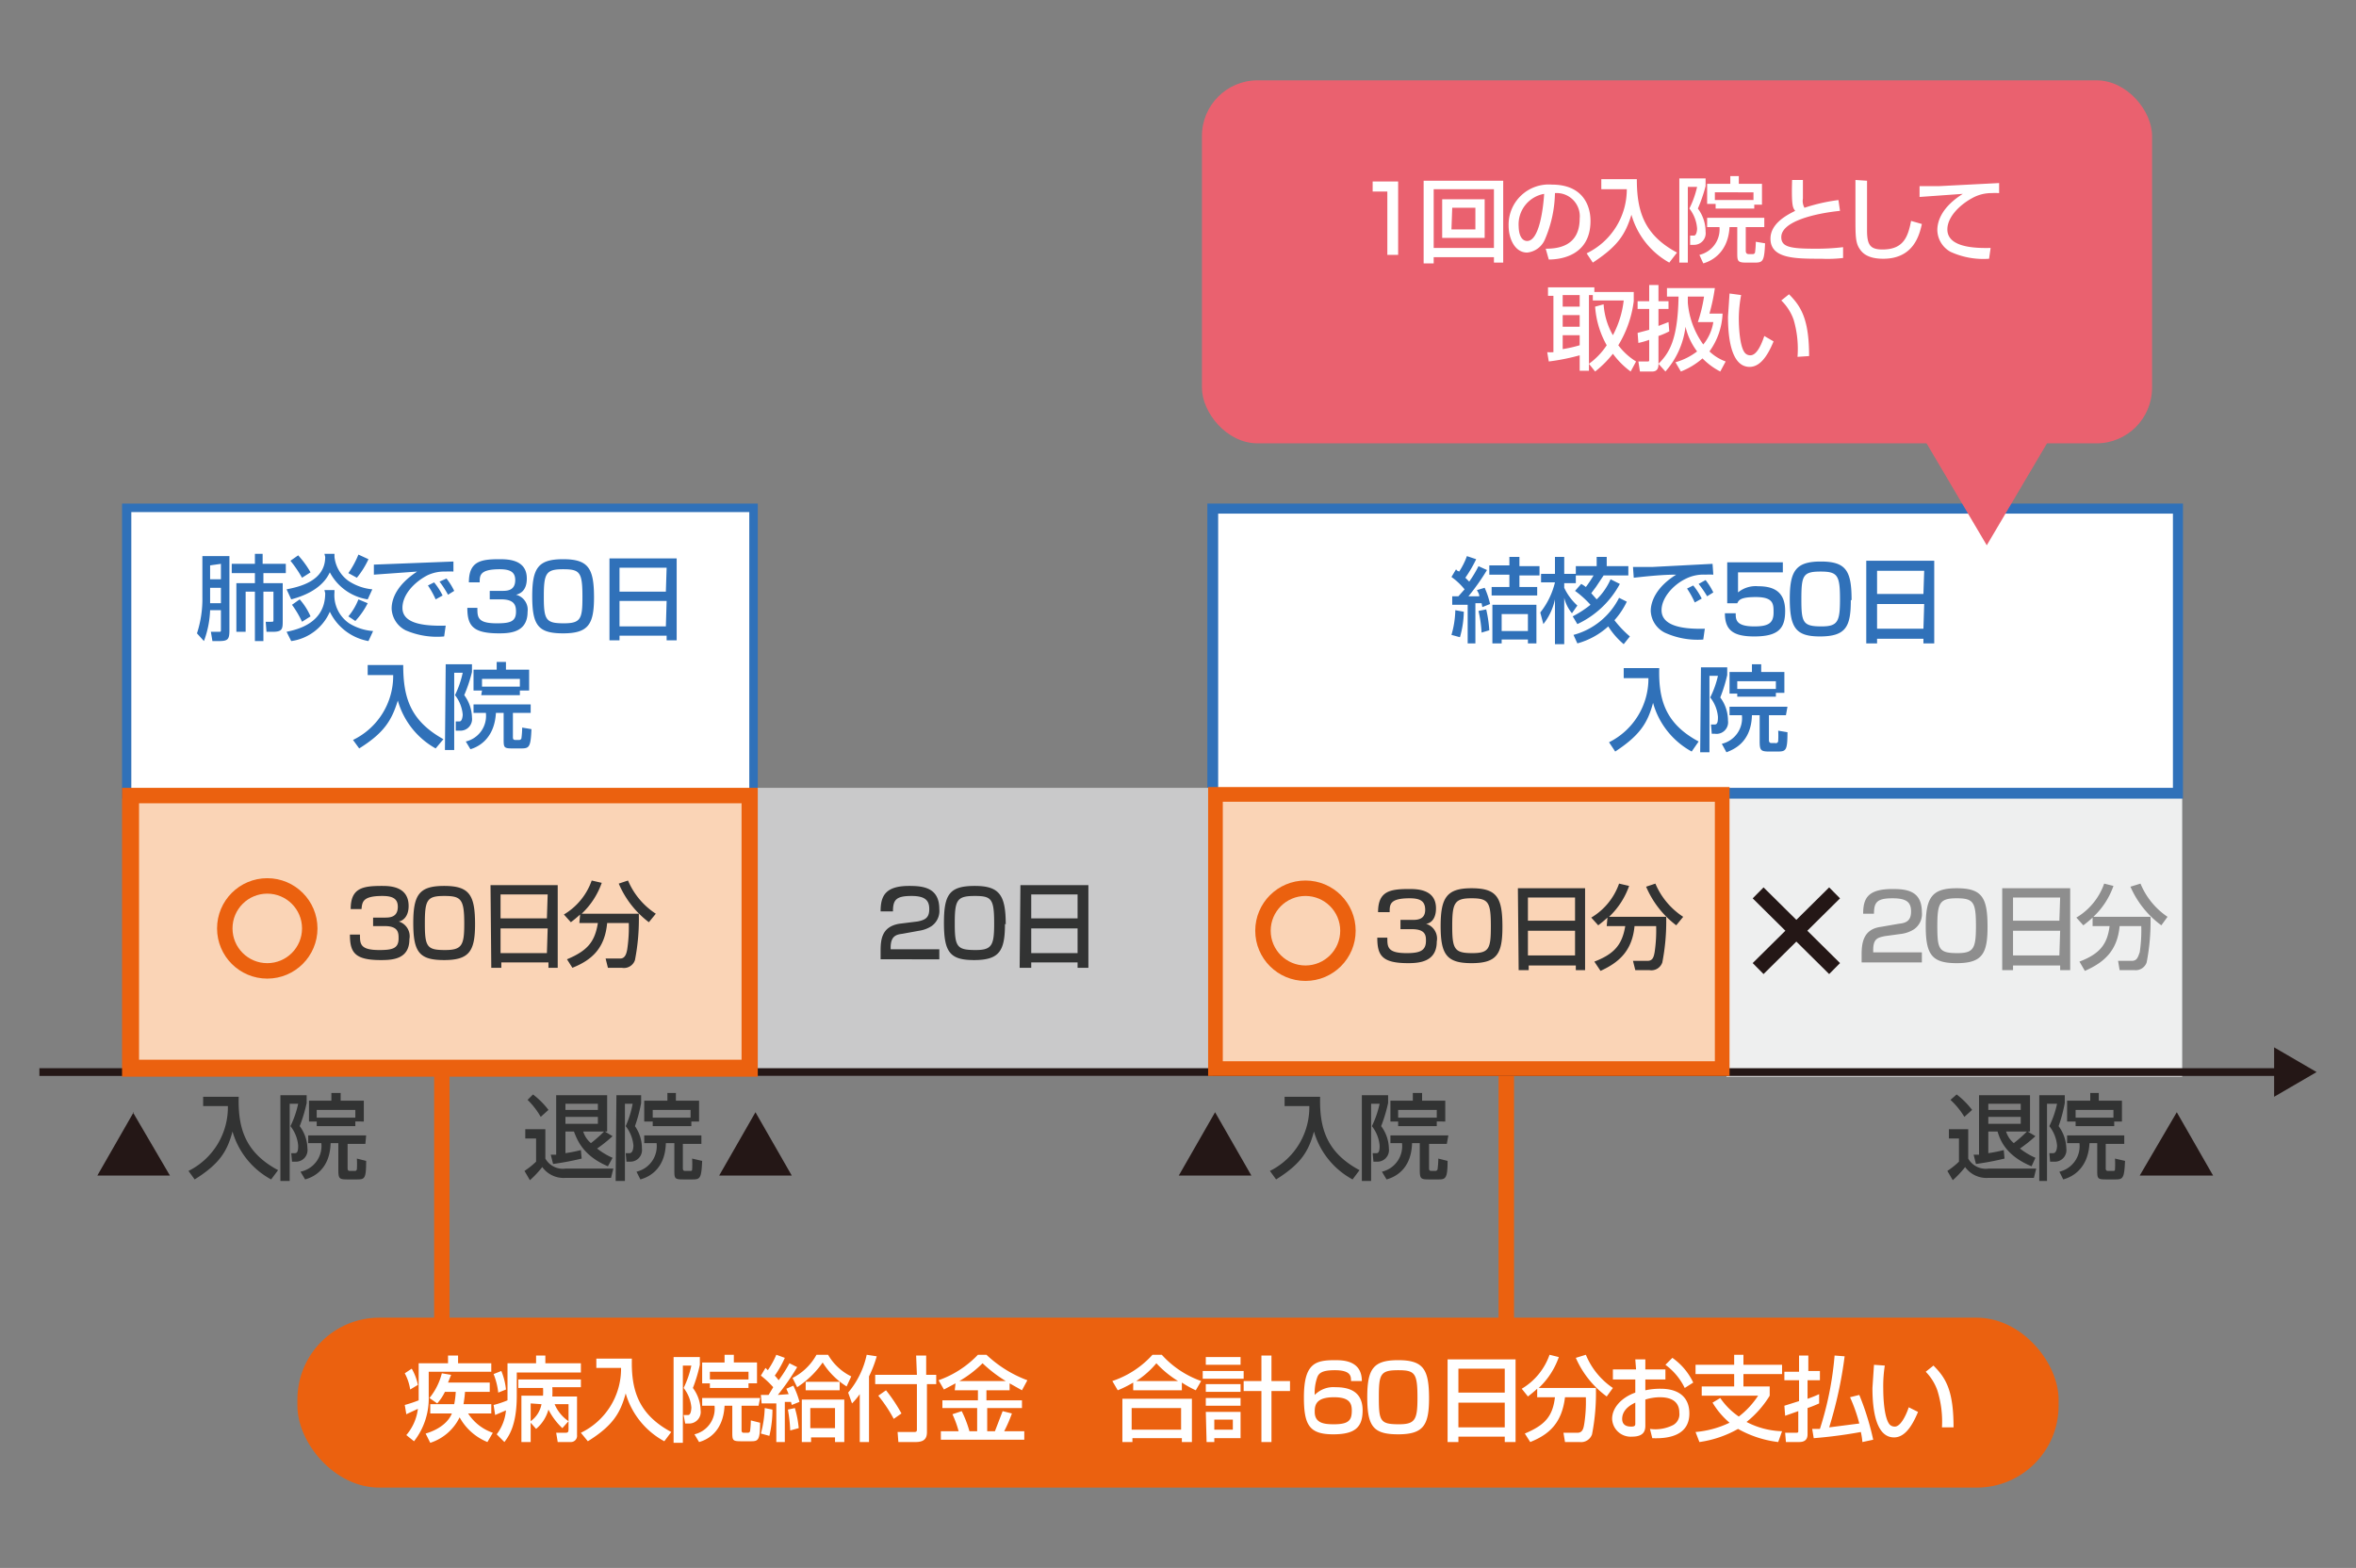 <svg xmlns="http://www.w3.org/2000/svg" width="305" height="203"><rect width="100%" height="100%" fill="#808080" stroke="none"/><path fill="none" d="M0 0h305v203H0z"/><rect x="38.5" y="170.6" width="228" height="22" rx="10.6" fill="#eb610f"/><path d="M52.6 185.8a6.4 6.4 0 001.5-3.4l-1.5.7-.2-1.2a17.3 17.3 0 001.8-.6v-4.8H58v-1h1.3v1h4.3v1.1h-8.1v3.2a9 9 0 01-1.9 5.8zm.7-8.6a6.8 6.8 0 01.8 2.1l-1 .6a6.4 6.4 0 00-.7-2.1zm5.5 4.6a10.7 10.7 0 00.2-1.6h-1.4a6.5 6.5 0 01-1 1.5l-1-.7a8.3 8.3 0 001.6-3.2l1.2.2-.4 1h5.4v1.2h-3.2a14.6 14.6 0 01-.2 1.6h3.6v1.2h-3a6.2 6.2 0 003.2 2.5l-.7 1.2a7.2 7.2 0 01-3.6-3.2 6.4 6.4 0 01-3.8 3.3l-.6-1.2c.7-.2 2.7-.9 3.4-2.6h-2.8v-1.2zM64.9 177.5a8.5 8.5 0 01.6 2.4l-1 .4a9.1 9.1 0 00-.6-2.4zm-.6 8.2a6 6 0 001.2-3.1l-1.4.6-.2-1.3a12.1 12.1 0 001.8-.6v-4.8h3.7v-1h1.2v1h4.6v1.2h-8.3v3c0 3.8-1 5.2-1.6 6zm6-5a8.4 8.4 0 000-1h-3.2v-1.1h8.1v1h-3.7a9.6 9.6 0 010 1.2h3.2v5a.8.8 0 01-.8.9h-1.7l-.2-1.2h1c.5 0 .6 0 .6-.5v-3.2h-1.8a5 5 0 001.8 2.2l-.8.9a8.8 8.8 0 01-1.8-2.4 5 5 0 01-1.6 2.5l-.7-.8v2.5h-1.2v-6zm-1.6 1v2.3a3.5 3.5 0 001.4-2.2zM77.2 175.9h4.6c-.1 4 .8 7.2 5.1 9.5l-.9 1.2a10.3 10.3 0 01-5-6.2c-.7 2.6-1.7 4.2-4.9 6.2l-.9-1.1a9.2 9.2 0 005.2-8.4h-3.2zM87.2 175.7h3.4v1a19.6 19.6 0 01-.9 3 5 5 0 011 2.9 1.5 1.5 0 01-1.6 1.7h-.4l-.2-1.1h.6c.3 0 .4-.6.4-1a4.7 4.7 0 00-1-2.5 12.5 12.5 0 001-2.9h-1.1v10h-1.2zm11 6.3H96v3.1c0 .2 0 .4.3.4h.5a.3.3 0 00.3-.2 11.7 11.7 0 00.1-1.4l1.2.3c0 2.4-.3 2.4-1.3 2.4h-1.1c-1.2 0-1.2-.1-1.2-1.3V182h-1c-.2 3.7-2.6 4.5-3.3 4.7l-.6-1a3.4 3.4 0 002.6-3.7h-1.6V181h7.5zm-6.3-2.9h-1v-2.7h2.9v-1H95v1h3v2.7h-1.1v.6h-5zm5-.5v-1h-5v1zM100 182.5a14.7 14.7 0 01-.4 3.4l-1.1-.3a14.3 14.3 0 00.5-3.3zm-1.5-1.9h1l.6-1a12.3 12.3 0 00-1.6-1.5l.6-1 .3.3a11.5 11.5 0 001.1-2l1.1.4a13 13 0 01-1.3 2.3 5.1 5.1 0 01.5.6 17.7 17.7 0 001.4-2.2l1 .5a31.7 31.7 0 01-2.5 3.6l1.4-.1-.3-.7.9-.4a11.1 11.1 0 01.8 2.1l-1 .4-.1-.4h-.8v5.2h-1.1v-5h-1.9zm4.4 1.7a13 13 0 01.5 2.6l-1.1.3a19.3 19.3 0 00-.3-2.7zm6.7-2.8a9.7 9.7 0 01-3.1-3.1 11.9 11.9 0 01-3.3 3.2l-.6-1.2a7.3 7.3 0 003.1-3h1.5a7 7 0 003 2.8zm-.3 1.7v5.5h-1.2v-.6H105v.6h-1.2v-5.5zm-.6-1.2h-4.4v-1.1h4.4zm-3.8 2.3v2.6h3.2v-2.6zM111.3 180.5a8.5 8.5 0 01-1 1.2l-.5-1.4a11.2 11.2 0 002.4-4.9l1.3.2a15.6 15.6 0 01-1 2.6v8.5h-1.2zm7.3-5h1.3v2.5h1.3v1.2H120v6.2c0 .9-.4 1.3-1.5 1.3h-2.2l-.1-1.3h2.2c.3 0 .3-.2.3-.3v-5.9h-5.4V178h5.4zm-3.9 4.5a20.7 20.7 0 012 3l-1 .7a18.7 18.7 0 00-2-3zM123.7 179.1l-1.5.8-.7-1.2a13 13 0 005.1-3.3h1.1a15.7 15.7 0 005.3 3.3l-.7 1.3-1.6-.9v.9h-3v1.3h4.6v1h-4.5v3h1l1-2.6 1.2.3a19.3 19.3 0 01-1 2.3h2.6v1.1h-10.8v-1.1h2.3a13.2 13.2 0 00-.8-2.2l1.2-.4a14.2 14.2 0 011 2.6h1v-3H122v-1h4.6V180h-3zm6.5-.3a17.6 17.6 0 01-3-2.3 14.5 14.5 0 01-3 2.3zM146.7 179a14.2 14.2 0 01-2 1l-.7-1.2a12.2 12.2 0 005.2-3.4h1.2a12.4 12.4 0 005.1 3.4l-.7 1.2a13.8 13.8 0 01-1.8-1v1h-6.3zm-1.4 2.1h9v5.6H153v-.5h-6.4v.5h-1.3zm1.2 1.2v2.8h6.4v-2.8zm6-3.5a13.3 13.3 0 01-2.8-2.3 11.5 11.5 0 01-2.6 2.3zM155.7 177.5h5.3v1h-5.3zm.4-1.8h4.5v1h-4.5zm0 3.5h4.5v1h-4.5zm0 1.8h4.5v1h-4.5zm0 1.8h4.5v3.4h-3.4v.5h-1zm1.1 1v1.3h2.4v-1.3zm7.4-5h2.4v1.3h-2.4v6.6h-1.3v-6.6H161v-1.3h2.3v-3.3h1.3zM174.9 178.8c0-.6 0-1.4-2.1-1.4-1.7 0-2.1.4-2.3 1a6 6 0 00-.3 2.2 3.4 3.4 0 012.7-1c1.7 0 3.5.5 3.5 3 0 2.2-1 3.1-3.8 3.1-3.1 0-3.8-1.2-3.8-4.8 0-4.4 1.5-4.8 4-4.8 1 0 3.5 0 3.5 2.7zm-4.7 4c0 1.5 1.3 1.6 2.5 1.6 2 0 2.3-.6 2.3-1.8 0-1-.4-1.7-2.3-1.7-2.1 0-2.5.8-2.5 1.8zM185 181c0 3.5-.7 4.7-4 4.7-3.2 0-4-1-4-4.8 0-3.7.8-4.8 4-4.8 3.3 0 4 1.2 4 5zm-6.5 0c0 3 .2 3.4 2.6 3.4 2.1 0 2.4-.6 2.4-3.4 0-3.2-.3-3.6-2.5-3.6-2.3 0-2.5.5-2.5 3.5zM187.4 176h8.8v10.7h-1.4v-.7h-6v.7h-1.4zm7.4 1.2h-6v3.1h6zm0 4.4h-6v3.2h6zM199 179.8a15.8 15.8 0 01-1.2 1l-.8-1a8.3 8.3 0 003.6-4.4l1.2.3a10 10 0 01-2.6 4h7.4a27.7 27.7 0 01-.5 6 1.5 1.5 0 01-1.6 1h-1.9l-.2-1.2h1.8c.7 0 .8-.6.9-1.2a19 19 0 00.2-3.4h-2.7c-.4 3.3-2 4.8-4.5 5.8l-.7-1.1c2.6-1.1 3.6-2.2 3.9-4.7H199zm9 1a12.3 12.3 0 01-4-5l1.3-.4a9.6 9.6 0 003.5 4.3z" fill="#fff"/><path d="M211.7 176h1.3v1.3h2.6v1.3H213v1.4a9 9 0 012-.2c2.2 0 3.7 1 3.7 3.2 0 2.7-2.4 3.3-4.8 3.2l-.3-1.2a5.1 5.1 0 003-.5 1.6 1.6 0 00.8-1.6c0-2-2-2-2.6-2a6.6 6.6 0 00-1.8.3v3.3c0 .5 0 1.5-1.7 1.5a2.4 2.4 0 01-2.6-2.3c0-1.5 1.3-2.8 3-3.4v-1.7h-2.9v-1.3h3zm0 5.6c-1.3.6-1.7 1.4-1.7 2.1 0 1 .9 1 1.2 1 .5 0 .5-.2.5-.4zm4.8-5.8a8.2 8.2 0 012.7 3.2l-1.1.7a8.1 8.1 0 00-2.5-3zM222.7 181a9.1 9.1 0 002.4 2.4 10.9 10.9 0 002.5-2.7h-7.3v-1.2h4.2v-1.6h-5v-1.2h5v-1.3h1.2v1.3h5v1.2h-5v1.6h3.4v1.2a13 13 0 01-3 3.4 10.6 10.6 0 004.6 1.2l-.5 1.4a14 14 0 01-5.2-1.7 14.1 14.1 0 01-5 1.7l-.5-1.3a12.7 12.7 0 004.4-1.2 10.4 10.4 0 01-2.2-2.6zM231 182l1.9-.6v-2.7H231v-1.1h1.9v-2.1h1.2v2h1.5v1.2H234v2.4a15.4 15.4 0 001.5-.6v1.2a16.5 16.5 0 01-1.5.6v3.4c0 1-.8 1-1.2 1h-1.6l-.1-1.2h1.3c.3 0 .4 0 .4-.2v-2.6l-1.7.6zm7.8-6.4a54.1 54.1 0 01-2 9.2l3.9-.5a20.9 20.9 0 00-1.2-3.4l1.2-.3a34.9 34.9 0 011.8 5.8l-1.4.3a9.3 9.3 0 00-.2-1.3 60.7 60.7 0 01-6.1.8l-.2-1.2h1a42.4 42.4 0 001.9-9.5zM244 176.8a17.1 17.1 0 00-.2 3c0 1.1.1 3.7.8 4.6a.9.9 0 00.7.3c.7 0 1.4-1.3 1.8-2.5l1.2.6c-.9 2.2-1.9 3.3-3.1 3.3-2.3 0-2.8-3.4-2.8-6.4l.2-3zm7.4 8a13.4 13.4 0 00-.6-4.8 6.6 6.6 0 00-1.5-2.4l1-.8c1.6 1.6 2.6 3.2 2.6 8z" fill="#fff"/><path d="M26.3 142h4.6c-.1 4 .8 7.2 5.1 9.5l-.9 1.2a10.3 10.3 0 01-5-6.2c-.7 2.6-1.7 4.2-4.9 6.2l-.8-1.1a9.2 9.2 0 005.1-8.4h-3.2zM36.3 141.8h3.4v1a19.5 19.5 0 01-.9 3 5 5 0 011 2.9 1.5 1.5 0 01-1.6 1.7h-.4l-.1-1.1h.5c.4 0 .4-.6.4-1a4.7 4.7 0 00-1-2.5 12.4 12.4 0 001-2.9h-1.1v10h-1.2zm11 6.3H45v3.1c0 .2 0 .4.3.4h.5c.3 0 .3 0 .4-.2a11.8 11.8 0 000-1.4l1.2.3c0 2.4-.2 2.4-1.3 2.4H45c-1.1 0-1.2-.1-1.2-1.3V148h-1c-.1 3.7-2.6 4.5-3.3 4.7l-.6-1a3.4 3.4 0 002.7-3.7h-1.7V147h7.5zm-6.3-2.9h-1v-2.7h2.9v-1h1.2v1h3v2.7H46v.6h-5zm5-.5v-1h-5v1zM68 146.2h2.6v3.8a2.6 2.6 0 002.6 1.3h6.2l-.3 1.2h-5.9a3.4 3.4 0 01-3-1.4 13.1 13.1 0 01-1.6 1.7l-.7-1.2a10.5 10.5 0 001.5-1.2v-3H68zm1-4.5a10.3 10.3 0 012 2l-1 .9a10 10 0 00-1.7-2.2zm2.3 7.8h.7v-7.7h6.6v4.7h-.3l1 .6a18.2 18.2 0 01-2 1.6 9.1 9.1 0 002 1.2l-.6 1.1c-3.3-1.4-4-3.5-4.4-4.5h-1.1v2.8a19 19 0 002-.4l.1 1.1a36.4 36.4 0 01-3.7.7zm1.9-6.6v.8h4.2v-.8zm0 1.7v.9h4.2v-.9zm2.3 1.9a3.2 3.2 0 001 1.5 17.6 17.6 0 001.7-1.5zM79.8 141.8H83v1a19.5 19.5 0 01-.8 3 5 5 0 01.9 2.9 1.5 1.5 0 01-1.5 1.7h-.5l-.1-1.1h.5c.4 0 .5-.6.5-1a4.7 4.7 0 00-1-2.5 12.4 12.4 0 00.9-2.9h-1v10h-1.2zm11 6.3h-2.4v3.1c0 .2 0 .4.3.4h.6c.2 0 .3 0 .3-.2a11.8 11.8 0 000-1.4l1.3.3c-.1 2.4-.3 2.4-1.4 2.4h-1c-1.2 0-1.2-.1-1.2-1.3V148h-1.1c-.1 3.7-2.6 4.5-3.3 4.7l-.5-1A3.4 3.4 0 0085 148h-1.6V147h7.4zm-6.3-2.9h-1.1v-2.7h3v-1h1.1v1h3v2.7h-1v.6h-5zm4.9-.5v-1h-4.9v1zM166.3 142h4.6c-.1 4 .8 7.2 5.1 9.5l-.9 1.2a10.3 10.3 0 01-5-6.2c-.7 2.6-1.7 4.2-4.9 6.2l-.8-1.1a9.2 9.2 0 005.1-8.4h-3.2zM176.3 141.8h3.4v1a19.5 19.5 0 01-.9 3 5 5 0 011 2.9 1.5 1.5 0 01-1.6 1.7h-.4l-.1-1.1h.5c.4 0 .4-.6.4-1a4.7 4.7 0 00-1-2.5 12.4 12.4 0 001-2.9h-1.1v10h-1.2zm11 6.3H185v3.1c0 .2 0 .4.3.4h.5a.3.3 0 00.3-.2 11.8 11.8 0 00.1-1.4l1.2.3c0 2.4-.3 2.4-1.3 2.4H185c-1.1 0-1.2-.1-1.2-1.3V148h-1c-.1 3.7-2.6 4.5-3.3 4.7l-.6-1a3.4 3.4 0 002.6-3.7H180V147h7.5zm-6.3-2.9h-1v-2.7h2.9v-1h1.2v1h3v2.7H186v.6h-5zm5-.5v-1h-5v1zM252.3 146.2h2.5v3.8a2.6 2.6 0 002.6 1.3h6.2l-.3 1.2h-5.9a3.4 3.4 0 01-3-1.4 13 13 0 01-1.6 1.7l-.7-1.2a10.5 10.5 0 001.5-1.2v-3h-1.3zm1-4.5a10.3 10.3 0 012 2l-1 .9a10 10 0 00-1.8-2.2zm2.2 7.8h.7v-7.7h6.6v4.7h-.3l1 .6a18.2 18.2 0 01-2 1.6 9.2 9.2 0 002 1.2l-.5 1.1c-3.4-1.4-4.1-3.5-4.4-4.5h-1.2v2.8a19 19 0 002-.4l.1 1.1a36.4 36.4 0 01-3.7.7zm1.9-6.6v.8h4.2v-.8zm0 1.7v.9h4.2v-.9zm2.3 1.9a3.2 3.2 0 001 1.5 17.6 17.6 0 001.7-1.5zM264 141.8h3.3v1a19.6 19.6 0 01-.8 3 5 5 0 011 2.9 1.5 1.5 0 01-1.6 1.7h-.5l-.1-1.1h.5c.4 0 .5-.6.5-1a4.7 4.7 0 00-1-2.5 12.5 12.5 0 001-2.9H265v10H264zm11 6.3h-2.4v3.1c0 .2 0 .4.3.4h.6c.2 0 .3 0 .3-.2a12 12 0 000-1.4l1.3.3c-.1 2.4-.3 2.4-1.4 2.4h-1c-1.2 0-1.2-.1-1.2-1.3V148h-1c-.2 3.7-2.7 4.5-3.4 4.7l-.5-1a3.4 3.4 0 002.6-3.7h-1.6V147h7.4zm-6.3-2.9h-1.1v-2.7h3v-1h1.1v1h3v2.7h-1v.6h-5zm4.9-.5v-1h-4.9v1z" fill="#323333"/><path fill="#241716" d="M281.8 144l-4.8 8.2h9.5l-4.7-8.2zM157.3 144l-4.7 8.2h9.4l-4.7-8.2zM97.8 144l-4.7 8.2h9.4l-4.7-8.2zM17.3 144l-4.7 8.2H22l-4.8-8.2z"/><path fill="none" stroke="#eb610f" stroke-miterlimit="10" stroke-width="2" d="M57.2 137.6v34M195 138.6v34"/><path fill="#eeefef" d="M223.5 101.2h59v38.2h-59z"/><path fill="#fff" d="M16.3 65.7h81.2v37.1H16.3z"/><path d="M97 66.2v36.1H17v-36H97m1.1-1.1H15.8v38.2h82.3V65.2z" fill="#3071b9"/><path fill="#fff" d="M157 65.8h125v36.9H157z"/><path d="M281.3 66.5V102H157.7V66.5h123.6m1.4-1.3H156.3v38.2h126.3V65.2zM26.2 72h3.5v9.6c0 1.2-.2 1.4-1.4 1.4h-.8l-.2-1.2h1c.3 0 .3 0 .3-.3V79h-1.4a12.6 12.6 0 01-.8 4l-.9-1a14.4 14.4 0 00.7-4.7zm1 1.2V75h1.4v-2zm0 2.9v2h1.4v-2zm9.8-1.9h-2.9v1.3h2.5v4.8c0 1.1 0 1.5-1.3 1.5h-.8l-.1-1.3h.7c.3 0 .3 0 .3-.3v-3.6h-1.3V83H33v-6.4h-1.2v5.2h-1.2v-6.3H33v-1.3H30V73h3v-1.3H34V73h3zM42 76.4h1.3v.3a4.4 4.4 0 001.9 4 6.8 6.8 0 003.1 1l-.6 1.3a6.9 6.9 0 01-5-3.8 6.4 6.4 0 01-5 3.8l-.6-1.2c1.4-.3 5-1.1 5-5zm0-4.7h1.3v.4a4.4 4.4 0 001.8 3.1 6.7 6.7 0 003.1 1.1l-.6 1.3a6.7 6.7 0 01-4.9-3.5c-.3.6-1.2 2.5-5 3.5l-.6-1.3c1.5-.3 5-1 5-4.2zm-2.9 3.1a16 16 0 00-1.5-2.2l1-.7a12 12 0 011.6 2.2zm0 5.7a12.7 12.7 0 00-1.3-2.2l1-.7a8.5 8.5 0 011.4 2.2zm6-.7a7.9 7.9 0 001.3-2.2l1.2.5a10 10 0 01-1.6 2.3zm0-5.6a12 12 0 001.3-2.4l1.3.6a11.1 11.1 0 01-1.5 2.4zM58.7 74a9.6 9.6 0 00-1 0 5.1 5.1 0 00-2.4.5c-1.7.9-3.2 2.5-3.2 4.2 0 1.8 2.1 2.4 5.6 2.3l-.2 1.4a10.2 10.2 0 01-5-.8 3.3 3.3 0 01-1.8-2.8c0-1.3.7-3.1 3.3-4.8l-5.6.4v-1.3L51 73l7.7-.3zm-2.3 3.6a12 12 0 00-1-1.8l.8-.4a8.8 8.8 0 011.1 1.7zM58 77a14 14 0 00-1.1-1.7l.9-.4a8.7 8.7 0 011 1.6zM61.8 78.7c0 1.2 0 2 2.5 2 1.7 0 2.5-.2 2.5-1.5 0-.7-.1-1.6-1.9-1.6h-1.5v-1.1H65c.6 0 1.7 0 1.7-1.4 0-1-.6-1.4-2-1.4-2.6 0-2.6.8-2.6 1.7h-1.4c0-2.7 1.5-3 3.9-3 1.1 0 3.6 0 3.6 2.5 0 1.7-1 2-1.4 2.1a2 2 0 011.5 2.2c0 2.7-2.3 2.8-3.7 2.8-3.4 0-4.1-1-4.1-3.3zM76.9 77.3c0 3.5-.7 4.7-4 4.7-3.2 0-4-1-4-4.8 0-3.7.8-4.8 4-4.8 3.3 0 4 1.2 4 5zm-6.5 0c0 3 .3 3.4 2.6 3.4 2.2 0 2.4-.6 2.4-3.4 0-3.2-.3-3.6-2.5-3.6s-2.5.5-2.5 3.5zM78.9 72.3h8.7v10.6h-1.3v-.6h-6.1v.6h-1.3zm7.4 1.2h-6.1v3.1h6zm0 4.3h-6.1v3.3h6zM47.6 86.1h4.6c0 4.2.9 7.2 5.2 9.6l-1 1.2a10.3 10.3 0 01-4.9-6.2c-.8 2.6-1.8 4.2-5 6.2l-.8-1.1a9.2 9.2 0 005.2-8.4h-3.3zM57.7 86h3.4v1a19.4 19.4 0 01-1 3 5 5 0 011 2.9 1.5 1.5 0 01-1.5 1.7H59v-1.2h.5c.3 0 .4-.6.4-.9a4.7 4.7 0 00-1-2.5 12.4 12.4 0 001-2.9h-1.1v10h-1.2zm11 6.3h-2.3v3.1c0 .2 0 .4.3.4h.5a.3.3 0 00.3-.2 11.8 11.8 0 00.1-1.4l1.2.2c-.1 2.4-.3 2.5-1.4 2.5h-1c-1.2 0-1.2-.1-1.2-1.3v-3.3h-1c-.2 3.6-2.6 4.5-3.3 4.7l-.6-1a3.4 3.4 0 002.6-3.7h-1.6v-1.1h7.4zm-6.3-2.9h-1.1v-2.7h3v-1h1.2v1h3v2.7h-1.2v.6h-5zm4.9-.5v-1h-4.9v1z" fill="#3071b9"/><path d="M189.5 79.2a12.5 12.5 0 01-.5 3.3l-1.1-.3a12.2 12.2 0 00.5-3.2zm-1.5-2h.8l.8-.9a8.6 8.6 0 00-1.7-1.6l.6-1c.1.2.2.2.4.3a9.5 9.5 0 001-2l1.2.4a17 17 0 01-1.4 2.4l.5.5a14.7 14.7 0 001.2-2l1.1.5a28.3 28.3 0 01-2.4 3.4h1.4c0-.3-.1-.4-.3-.8l1-.3a10.8 10.8 0 01.7 2.1l-1 .4-.1-.5h-.8v5.2H190v-5h-2zm4.4 1.7a16.7 16.7 0 01.4 2.7l-1 .3a15.3 15.3 0 00-.4-2.8zm3-6.8h1.3v1.2h2.6v1.2h-2.6V76h2.3v1.1h-5.9v-1.1h2.3v-1.6h-2.6v-1.2h2.6zm3.5 6.2v5h-1.1v-.5h-3.4v.5h-1.2v-5zm-4.5 1.2v2.2h3.4v-2.2zM203.6 79.8a13.7 13.7 0 002.3-1.5 12.9 12.9 0 00-2-1.8l.8-.9a4.3 4.3 0 01.6.4 15.4 15.4 0 001-1.5H204v1h-1.5v.6a7.3 7.3 0 001.7 2.3l-.7 1a5 5 0 01-1-2v6h-1.2v-5.8a7.8 7.8 0 01-1.5 3.2l-.4-1.5a10 10 0 001.9-3.9h-1.8v-1.1h1.8v-2.2h1.2v2.2h1.5v-1h2.7v-1.2h1.3v1.2h2.8v1.2h-3.2l-1 1.5-.6.8.7.8a8.2 8.2 0 001.8-2.6l1.2.6a12 12 0 01-5.5 5.2zm7-1.9a10 10 0 01-1.6 2.4 13.9 13.9 0 002 2.1l-.8 1a9.9 9.9 0 01-2-2.3 9.8 9.8 0 01-4 2.2l-.5-1.1a9.3 9.3 0 005.9-4.8zM221.8 74.4a9.8 9.8 0 00-1 0 5.1 5.1 0 00-2.5.5c-1.7.8-3.2 2.5-3.2 4.1 0 1.8 2.1 2.5 5.6 2.4l-.2 1.4a10.2 10.2 0 01-5-.9 3.3 3.3 0 01-1.8-2.8c0-1.2.7-3.1 3.3-4.7-1.8 0-3.7.2-5.5.4l-.1-1.4h2.6l7.7-.4zm-2.4 3.6a12 12 0 00-1-1.8l.8-.4a8.8 8.8 0 011.1 1.7zm1.6-.8a14 14 0 00-1.1-1.6l.9-.5a8.7 8.7 0 011 1.6zM230.8 72.8v1.3H225v2.6a3.6 3.6 0 012.6-.8c1.9 0 3.5.6 3.5 3.2 0 2.2-.8 3.3-4 3.3-2.7 0-3.8-.8-3.8-3h1.4c0 .8 0 1.7 2.4 1.7 1.8 0 2.5-.4 2.5-1.8 0-1.1 0-2-2.3-2-2 0-2.2.4-2.4.8h-1.3v-5.3zM239.6 77.7c0 3.4-.6 4.7-4 4.7-3.1 0-3.9-1.1-3.9-4.9 0-3.6.8-4.8 4-4.8 3.3 0 4 1.2 4 5zm-6.4-.1c0 3 .2 3.5 2.6 3.5 2.1 0 2.4-.6 2.4-3.5 0-3.1-.3-3.6-2.5-3.6-2.3 0-2.5.5-2.5 3.6zM241.6 72.6h8.8v10.7H249v-.6H243v.6h-1.4zm7.5 1.3H243v3h6zm0 4.3H243v3.2h6zM210.2 86.5h4.6c-.1 4.1.8 7.2 5.1 9.5l-.9 1.3a10.3 10.3 0 01-5-6.3c-.7 2.6-1.7 4.2-4.9 6.3l-.8-1.2a9.2 9.2 0 005.1-8.3h-3.2zM220.2 86.4h3.4v1a19.5 19.5 0 01-.9 2.9 5 5 0 011 3A1.5 1.5 0 01222 95h-.4l-.1-1.2h.5c.4 0 .4-.6.4-1a4.7 4.7 0 00-1-2.5 12.5 12.5 0 001-2.8h-1.1v9.9h-1.2zm11 6.2H229v3.2c0 .1 0 .4.3.4h.5a.3.3 0 00.4-.3 11.8 11.8 0 000-1.3l1.2.2c0 2.4-.2 2.5-1.3 2.5h-1.1c-1.1 0-1.2-.2-1.2-1.4v-3.3h-1c-.1 3.7-2.6 4.5-3.3 4.8l-.6-1.1a3.4 3.4 0 002.6-3.7h-1.6v-1.1h7.5zm-6.3-2.8h-1V87h2.9v-1h1.2v1h3v2.7h-1.1v.5h-5zm5-.6v-1h-5v1z" fill="#3071b9"/><path d="M244 121.2c-.9.2-1.5.3-1.5 1.8v.3h6.3v1.3H241v-1c0-1.5.2-3.3 2.5-3.6l2.3-.4c1-.1 1.6-.4 1.6-1.6s-.6-1.7-2.4-1.7c-2 0-2.4.5-2.4 2h-1.4c0-2 .6-3.2 3.8-3.2 1.8 0 3.8.2 3.8 3a2.4 2.4 0 01-1 2.2 4 4 0 01-1.6.6zM257.3 120c0 3.5-.7 4.7-4 4.7-3.2 0-4-1.1-4-4.8 0-3.7.8-4.9 4-4.9 3.3 0 4 1.2 4 5zm-6.5-.1c0 3 .2 3.5 2.6 3.5 2.1 0 2.4-.6 2.4-3.5 0-3.1-.3-3.6-2.5-3.6s-2.5.6-2.5 3.6zM259.2 115h8.8v10.6h-1.3v-.6h-6.1v.6h-1.4zm7.5 1.2h-6.1v3h6zm0 4.3h-6.1v3.2h6zM270.9 118.8a15.8 15.8 0 01-1.2 1l-.9-1a8.3 8.3 0 003.6-4.4l1.2.3a10 10 0 01-2.6 4h7.4a27.7 27.7 0 01-.5 5.9 1.5 1.5 0 01-1.6 1h-1.9l-.2-1.2h1.8c.7 0 .8-.6 1-1.1a19 19 0 00.2-3.4h-2.8c-.3 3.2-2 4.7-4.5 5.8l-.7-1.2c2.6-1 3.6-2.2 3.9-4.6h-2.2zm8.9 1a12.3 12.3 0 01-4-5l1.3-.4a9.6 9.6 0 003.5 4.3z" fill="#8e8e8e"/><path fill="none" stroke="#241716" stroke-miterlimit="10" stroke-width="2" d="M227.6 115.6l9.9 9.8M237.5 115.6l-9.9 9.8"/><rect x="155.6" y="10.4" width="123" height="47" rx="7.2" fill="#ea616f"/><path d="M181 23.5V33h-1.4v-8.2h-1.9v-1.3zM193.4 33.3h-7.8v.8h-1.3V23.4h10.3V34h-1.2zm0-8.8h-7.8v7.6h7.8zm-6.7 1.3h5.5v5h-5.5zm1.2 3.9h3.1v-2.8H188zM200.1 32.2c1.4 0 4.4-.2 4.4-3.9a3 3 0 00-3.2-3.3A15.9 15.9 0 01200 31a2.8 2.8 0 01-2.3 1.7c-1.6 0-2.4-1.8-2.4-3.5a5.2 5.2 0 015.6-5.3c4 0 5 2.7 5 4.7 0 4.7-4.2 5-5.4 5zm-3.5-3c0 1.4.5 2 1.1 2 1.6 0 2.1-4.4 2.2-6.1a4 4 0 00-3.3 4.2z" fill="#fff"/><path d="M207.3 23.2h4.6c0 4.1.9 7.2 5.2 9.5l-1 1.3a10.3 10.3 0 01-4.9-6.2c-.8 2.6-1.8 4.1-5 6.2l-.8-1.2a9.2 9.2 0 005.2-8.3h-3.3zM217.4 23.1h3.4v1a19.5 19.5 0 01-1 2.9 5 5 0 011 3 1.5 1.5 0 01-1.5 1.7h-.5v-1.2h.5c.3 0 .4-.6.4-.9a4.7 4.7 0 00-1-2.6 12.3 12.3 0 001-2.8h-1.2V34h-1.1zm11 6.3H226v3c0 .2 0 .5.4.5h.5a.3.3 0 00.3-.2 11.8 11.8 0 00.1-1.4l1.2.2c-.1 2.4-.3 2.5-1.4 2.5h-1c-1.2 0-1.2-.2-1.2-1.4v-3.2h-1c-.2 3.6-2.7 4.5-3.4 4.7L220 33a3.4 3.4 0 002.6-3.6H221v-1.2h7.4zm-6.3-3H221v-2.6h3v-1h1.1v1h3v2.7h-1v.5h-5zm4.9-.5v-1H222v1zM233.4 23.3v2.4a1.8 1.8 0 00.2 1.2 23.2 23.2 0 014.4-1l.2 1.4c-3 .3-7.6 1.3-7.6 3.4 0 1.3 1.2 1.5 4.5 1.5a28.6 28.6 0 003.5-.2v1.4a17 17 0 01-2.8.1c-3.4 0-6.6 0-6.6-2.6 0-2 2.2-3.1 3.2-3.6-.3-.4-.5-.6-.4-4zM241.7 23.4v6.4c0 1.9.4 2.5 2 2.5 2.7 0 3.3-1.6 3.7-3.7l1.4.4c-.3 1.3-1 4.5-5 4.5-1.8 0-2.6-.6-3-1.2-.6-.8-.6-1.8-.6-4v-5zM258.8 25a9.7 9.7 0 00-1 0 5.1 5.1 0 00-2.4.6c-1.7.9-3.3 2.5-3.3 4.1 0 1.8 2.1 2.5 5.6 2.4l-.2 1.4a10.2 10.2 0 01-5-.9 3.3 3.3 0 01-1.7-2.8c0-1.2.6-3 3.3-4.7l-5.6.4v-1.4h2.5l7.8-.4zM207.6 39.4a9.2 9.2 0 001.2 4 12.6 12.6 0 001.4-4.5h-4v-.7h-.5V48h-1.2V46a27.2 27.2 0 01-4 .8l-.2-1.2a7.7 7.7 0 00.8 0v-7.3h-.7v-1.1h6v.6h5.1V39a14.4 14.4 0 01-2 5.7 8.4 8.4 0 002.3 2.1l-.7 1.3a10.6 10.6 0 01-2.3-2.3 13.6 13.6 0 01-2.3 2.3l-.8-1a9.2 9.2 0 002.3-2.4 11.8 11.8 0 01-1.5-5zm-5.3-1.2v1.5h2.2v-1.5zm0 2.6v1.5h2.2v-1.5zm2.2 2.6h-2.2v1.8a16.7 16.7 0 002.2-.5zM212 43.1l1.5-.4V40H212V39h1.5v-2.1h1.2v2.1h1.3V40h-1.3v2.2l1.3-.5.1 1.2a10.1 10.1 0 01-1.4.6v3.6c0 .3 0 1-.8 1h-1.6l-.2-1.3h1.1c.3 0 .3 0 .3-.3V44a10.1 10.1 0 01-1.4.4zm11-2.5a9 9 0 01-1.7 4.9 6 6 0 002.1 1.3l-.7 1.3a8.9 8.9 0 01-2.3-1.7 9.5 9.5 0 01-2.8 1.7l-.7-1.2a8.3 8.3 0 002.8-1.4 8.6 8.6 0 01-1.5-3.2 10.7 10.7 0 01-2.6 5.8l-.9-1c1.4-1.4 2.5-3.1 2.6-8.7h-1.5v-1.1h6.2a25.2 25.2 0 01-.7 3.3zm-3.2 1.1a19.8 19.8 0 00.8-3.3h-2.1v.8a10.8 10.8 0 002 5.4 6 6 0 001.3-2.9zM225.4 38.2a17 17 0 00-.3 3c0 1 .1 3.7.8 4.5a.9.9 0 00.7.3c.8 0 1.4-1.3 1.8-2.5l1.2.7c-.9 2.2-1.9 3.3-3.1 3.3-2.3 0-2.8-3.5-2.8-6.5l.2-3zm7.3 8a13.4 13.4 0 00-.5-4.8 6.5 6.5 0 00-1.6-2.5l1-.8c1.6 1.6 2.6 3.3 2.6 8z" fill="#fff"/><path fill="#ea616f" d="M257.2 70.6l12.4-21h-24.8l12.4 21z"/><path fill="#c9c9ca" d="M98 102h59v37.3H98z"/><path d="M116.8 120.9c-.8.1-1.5.3-1.5 1.8v.2h6.3v1.3H114v-1c0-1.5.1-3.2 2.4-3.6l2.4-.3c1-.2 1.5-.5 1.5-1.6s-.5-1.7-2.3-1.7c-2 0-2.4.5-2.4 2H114c0-2 .6-3.3 3.7-3.3 1.8 0 3.9.2 3.9 3a2.4 2.4 0 01-1 2.2 4 4 0 01-1.6.6zM130.1 119.6c0 3.5-.7 4.7-4 4.7-3.1 0-3.9-1-3.9-4.8 0-3.7.7-4.8 4-4.8 3.2 0 4 1.2 4 5zm-6.5 0c0 3 .3 3.4 2.7 3.4 2.1 0 2.4-.6 2.4-3.4 0-3.2-.3-3.6-2.5-3.6-2.3 0-2.6.5-2.6 3.5zM132.1 114.6h8.8v10.7h-1.4v-.7h-6v.7H132zm7.4 1.2h-6v3.1h6zm0 4.4h-6v3.2h6z" fill="#323333"/><path fill="#241716" d="M5.1 138.3h293.7v1H5.1z"/><path fill="#241716" d="M299.9 138.8l-5.5-3.2v6.4l5.5-3.2z"/><path fill="#fad4b6" d="M16.9 103h80.2v35.3H16.9z"/><path d="M96 104v33.2H18V104h78M98 102H15.8v37.4h82.3v-37.4z" fill="#eb610f"/><path d="M46.6 121c0 1.2 0 2 2.5 2 1.7 0 2.5-.2 2.5-1.5 0-.7 0-1.6-1.8-1.6h-1.5v-1.1h1.5c.6 0 1.7 0 1.7-1.4 0-1-.6-1.4-2-1.4-2.6 0-2.6.8-2.7 1.7h-1.4c0-2.7 1.5-3 4-3 1 0 3.5 0 3.5 2.6 0 1.6-1 2-1.3 2a2 2 0 011.4 2.3c0 2.6-2.2 2.7-3.7 2.7-3.4 0-4-1-4-3.3zM61.5 119.6c0 3.5-.7 4.7-4 4.7-3.2 0-4-1-4-4.8 0-3.7.8-4.8 4-4.8 3.3 0 4 1.2 4 5zm-6.5 0c0 3 .3 3.4 2.6 3.4 2.2 0 2.5-.6 2.5-3.4 0-3.2-.4-3.6-2.6-3.6s-2.5.5-2.5 3.5zM63.5 114.6h8.7v10.7H71v-.7h-6.1v.7h-1.3zm7.4 1.2h-6.1v3.1h6zm0 4.4h-6.1v3.2h6zM75.1 118.4a15.9 15.9 0 01-1.2 1l-.9-1a8.3 8.3 0 003.6-4.4l1.3.3a10.1 10.1 0 01-2.6 4h7.4a27.7 27.7 0 01-.5 6 1.5 1.5 0 01-1.7 1h-1.8l-.3-1.2h1.9c.6 0 .8-.6.9-1.2a19 19 0 00.2-3.4h-2.8c-.3 3.3-2 4.8-4.5 5.8l-.7-1.1c2.6-1.1 3.6-2.2 4-4.7H75zm8.9 1a12.3 12.3 0 01-3.9-5l1.2-.4a9.6 9.6 0 003.6 4.3z" fill="#323333"/><circle cx="34.6" cy="120.2" r="5.5" fill="none" stroke="#eb610f" stroke-miterlimit="10" stroke-width="2"/><path fill="#fad4b6" d="M157.3 102.9h65.6v35.5h-65.6z"/><path d="M222 103.8v33.6h-63.7v-33.6h63.6m2-1.9h-67.5v37.4h67.5v-37.4z" fill="#eb610f"/><path d="M179.6 121.4c0 1.2 0 2 2.5 2 1.7 0 2.5-.3 2.5-1.6 0-.6 0-1.5-1.8-1.5h-1.5v-1.2h1.5c.6 0 1.7 0 1.7-1.3 0-1.1-.6-1.5-2-1.5-2.6 0-2.6.8-2.6 1.8h-1.5c0-2.7 1.5-3 4-3 1 0 3.5 0 3.5 2.5 0 1.7-1 2-1.3 2a2 2 0 011.4 2.3c0 2.6-2.2 2.8-3.7 2.8-3.4 0-4-1-4-3.3zM194.5 120c0 3.5-.7 4.7-4 4.7-3.2 0-4-1.1-4-4.8 0-3.7.8-4.9 4-4.9 3.3 0 4 1.2 4 5zm-6.5-.1c0 3 .3 3.5 2.6 3.5 2.2 0 2.4-.6 2.4-3.5 0-3.1-.3-3.6-2.5-3.6s-2.5.6-2.5 3.6zM196.5 115h8.7v10.6H204v-.6h-6.1v.6h-1.3zm7.4 1.2h-6.1v3h6.1zm0 4.3h-6.1v3.2h6.1zM208.1 118.8a15.8 15.8 0 01-1.2 1l-.9-1a8.3 8.3 0 003.6-4.4l1.3.3a10.1 10.1 0 01-2.6 4h7.4a27.7 27.7 0 01-.5 5.9 1.5 1.5 0 01-1.7 1h-1.8l-.3-1.2h1.9c.7 0 .8-.6.9-1.1a19 19 0 00.2-3.4h-2.8c-.3 3.2-2 4.7-4.4 5.8l-.8-1.2c2.6-1 3.6-2.2 4-4.6H208zm8.9 1a12.3 12.3 0 01-3.9-5l1.2-.4a9.6 9.6 0 003.6 4.3z" fill="#323333"/><circle cx="169" cy="120.5" r="5.5" fill="none" stroke="#eb610f" stroke-miterlimit="10" stroke-width="2"/></svg>